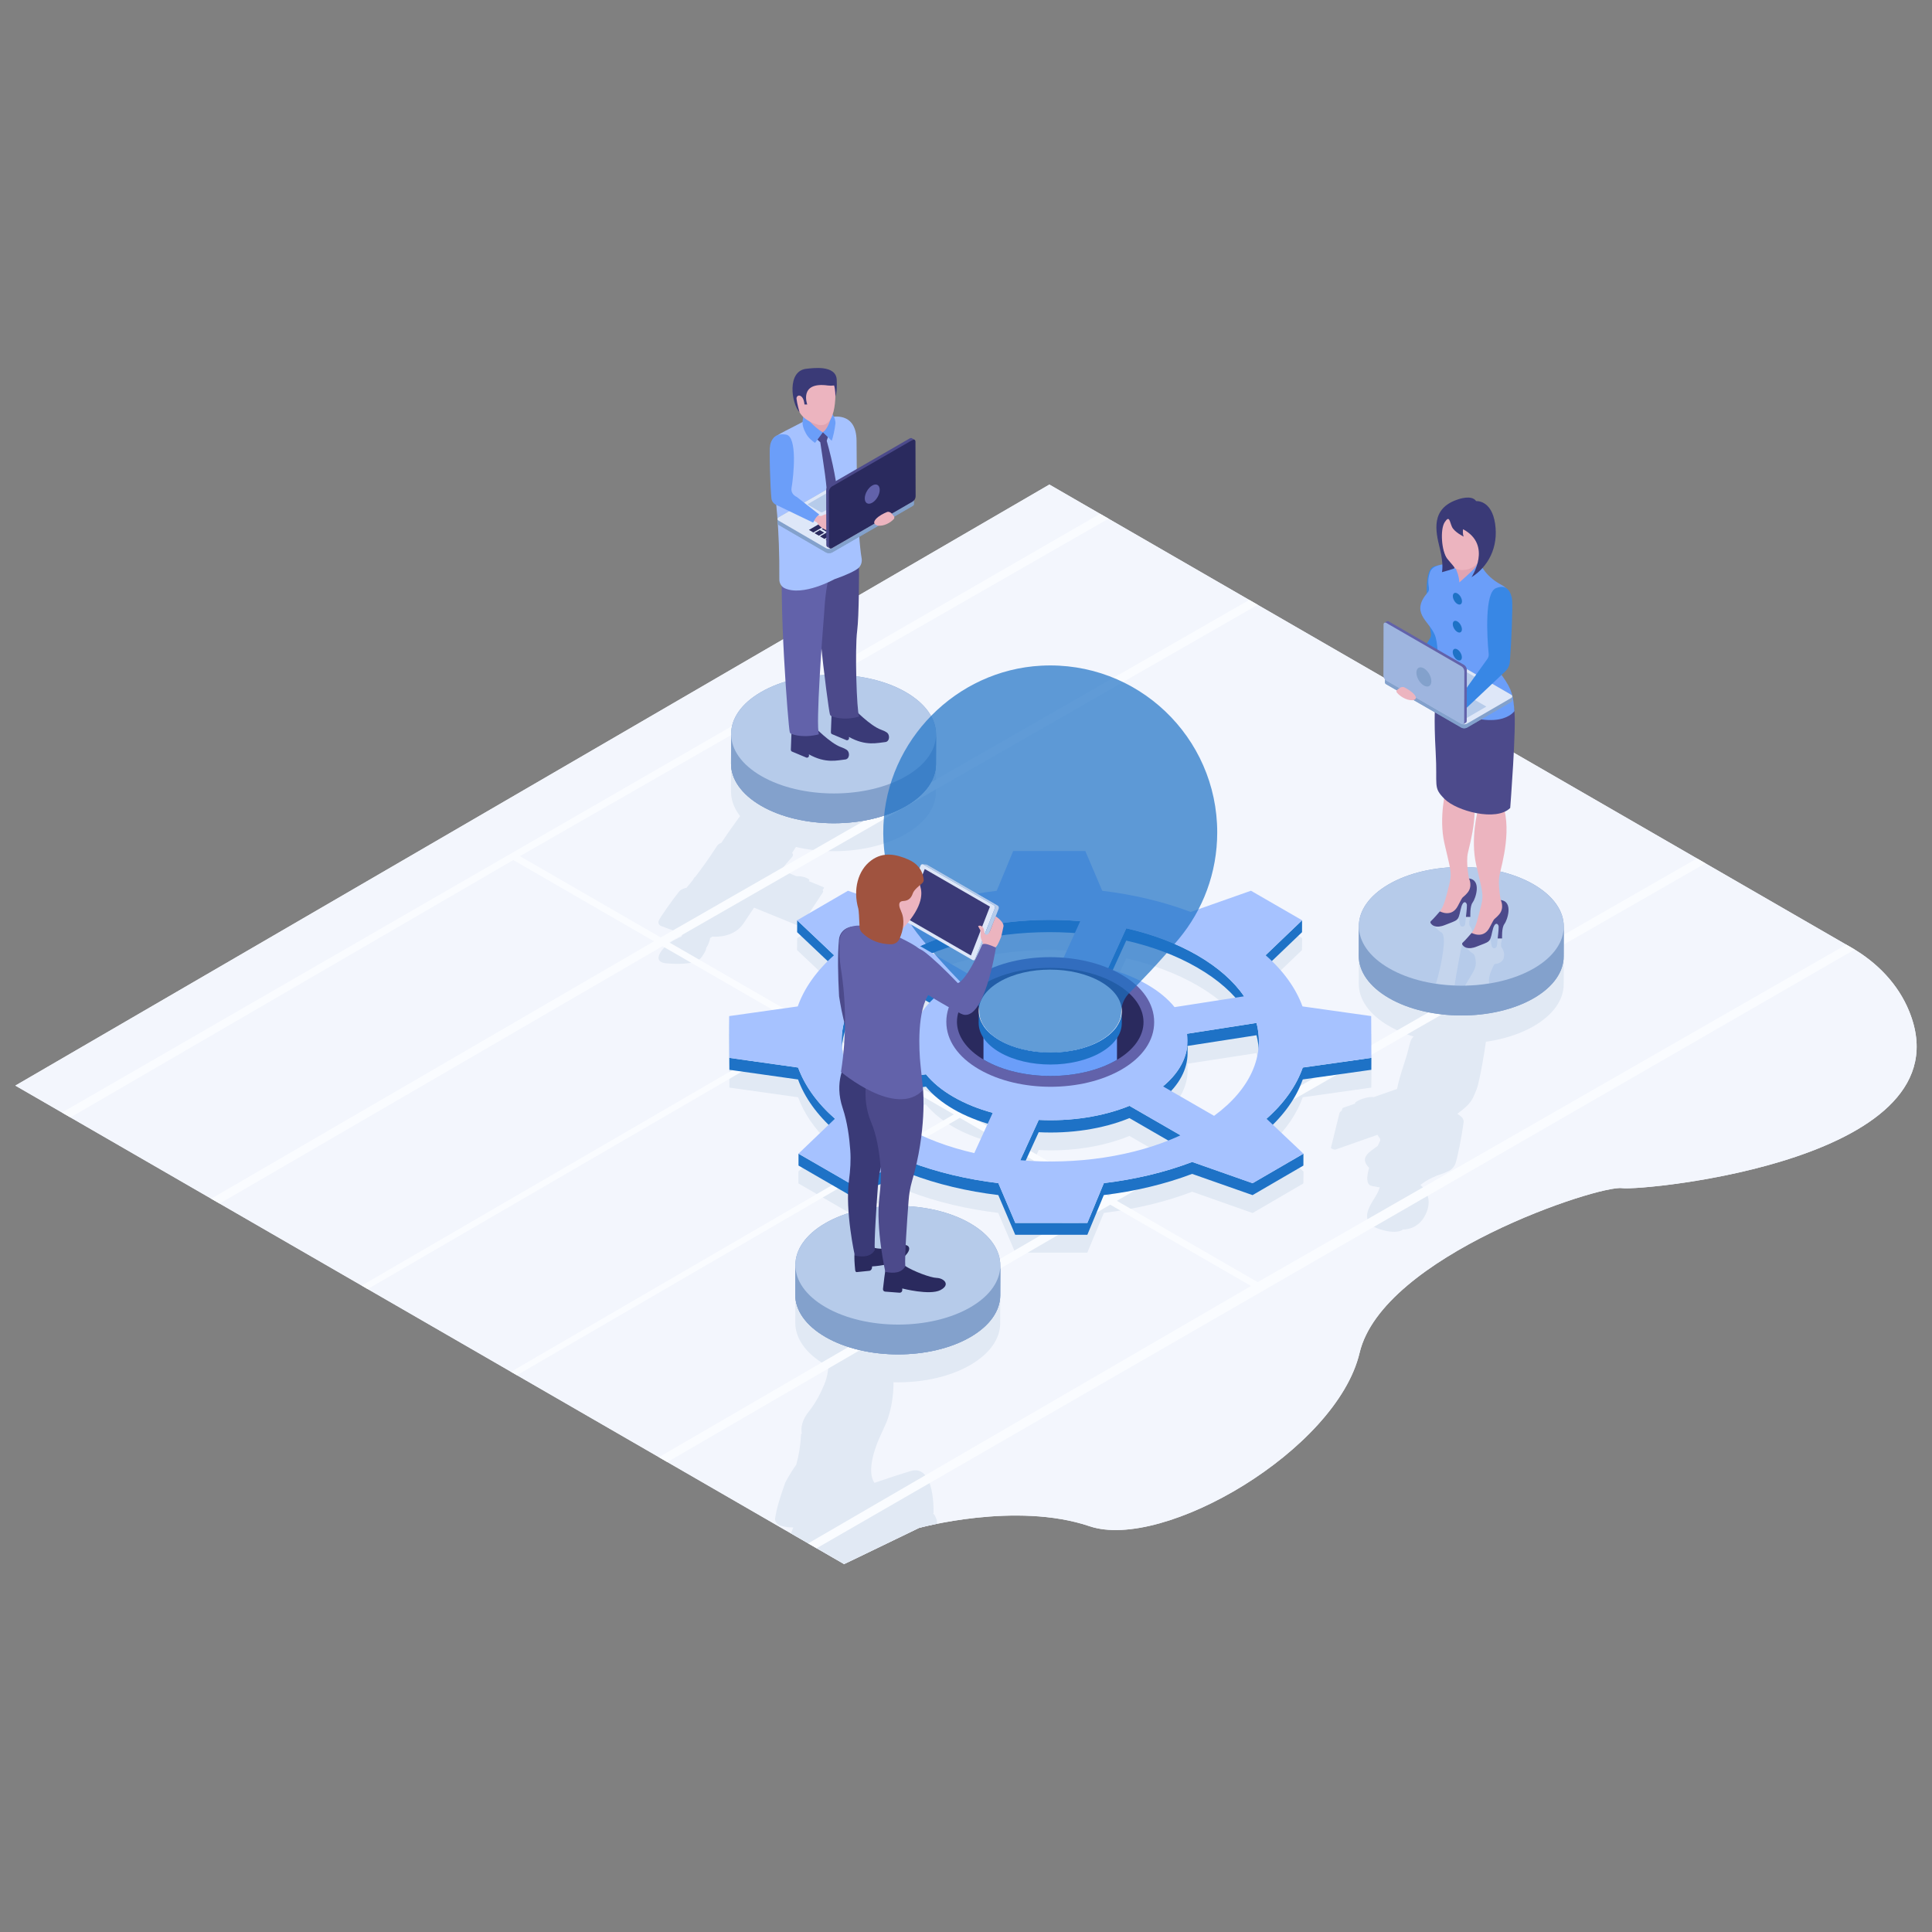 <?xml version="1.0" ?><!DOCTYPE svg  PUBLIC '-//W3C//DTD SVG 1.1//EN'  'http://www.w3.org/Graphics/SVG/1.1/DTD/svg11.dtd'><svg enable-background="new 0 0 126 126" id="Layer_1" version="1.1" viewBox="0 0 126 126" xml:space="preserve" xmlns="http://www.w3.org/2000/svg" xmlns:xlink="http://www.w3.org/1999/xlink"><rect x="0" y="0" width="126" height="126" fill="#808080" stroke="none"/><g><g><path d="M105.783,77.488c-1.488-0.217-15.617,4.412-17.114,10.742    c-1.498,6.338-12.8,12.935-17.613,11.306c-4.813-1.629-11.123,0.113-11.123,0.113l-3.975,1.921l-0.904,0.433    h-0.009L1,70.8l67.438-39.199l52.33,30.215c1.648,0.951,3.023,2.364,3.739,4.125    C128.482,75.661,107.149,77.677,105.783,77.488z" fill="#F3F6FD"/><path d="M105.783,77.488c-1.488-0.217-15.617,4.412-17.114,10.742    c-1.498,6.338-12.8,12.935-17.613,11.306c-4.813-1.629-11.123,0.113-11.123,0.113l-3.975,1.921l-0.904,0.433    h-0.009L1,70.8l67.438-39.199l52.33,30.215c1.648,0.951,3.023,2.364,3.739,4.125    C128.482,75.661,107.149,77.677,105.783,77.488z" fill="#F3F6FD"/><g><path d="M101.986,62.254l-0.006,1.944c-0.003,0.984-0.649,1.966-1.942,2.717     c-2.601,1.512-6.832,1.512-9.451,0c-1.317-0.761-1.975-1.759-1.972-2.755l0.006-1.944     c-0.003,0.997,0.655,1.995,1.972,2.755c2.618,1.512,6.849,1.512,9.451,0     C101.336,64.22,101.983,63.237,101.986,62.254z" fill="#E1E9F4"/></g><path d="M95.47,64.398c-0.538,0.905-0.529,1.863-0.504,2.242c-0.062,0.007-0.113,0.014-0.165,0.021    c0.146-0.778,0.017-1.497,0-1.75c-0.007-0.096,0.02-0.339,0.065-0.652    c-0.409-0.017-0.812-0.053-1.212-0.113c-0.14,0.451-0.303,0.873-0.491,1.191    c-0.421,0.719-0.513,1.484-0.521,1.949c-0.854,0.492-0.546,0.539-1.049,2.022    c-0.276,0.818-0.415,1.371-0.48,1.71l-1.524,0.532c-0.01,0-0.01,0-0.01,0c-0.048-0.007-0.078-0.007-0.078-0.007    c-0.418-0.006-0.878,0.193-1.049,0.313c-0.062,0.046-0.08,0.04-0.08,0.12l-0.745,0.259    c-0.055,0.02-0.082,0.046-0.088,0.073l-0.032,0.126c-0.082,0.047-0.14,0.12-0.153,0.173l-0.547,2.216    c-0.012,0.046,0.01,0.08,0.05,0.08c-0.011,0.006-0.01,0-0.02,0l0.153,0.067    c0.027,0.013,0.078,0.006,0.132-0.007l2.709-0.952l0.146,0.213c0.045,0.06,0.055,0.14,0.015,0.219    c-0.042,0.086-0.097,0.186-0.144,0.292c-0.565,0.419-1.211,0.758-0.56,1.431    c-0.167,0.585-0.191,1.078,0.145,1.17c0.085,0.02,0.17,0.04,0.248,0.047c0.093,0.027,0.2,0.04,0.297,0.053    c-0.042,0.167-0.14,0.399-0.336,0.698c-0.454,0.732-1.067,1.736,0.666,2.122c0,0,0.825,0.22,1.188-0.073    c0,0,0.985,0.06,1.476-0.978c0.376-0.778,0.195-1.451-0.336-1.923c0.073-0.053,0.147-0.106,0.197-0.146    c0.354-0.253,0.782-0.446,1.239-0.592c0.098-0.033,0.198-0.073,0.302-0.127c0.404-0.133,0.54-0.519,0.54-0.519    c0.124-0.293,0.432-1.877,0.538-2.694c0.018-0.153-0.053-0.306-0.196-0.413l-0.211-0.153    c0.01,0,0.012-0.007,0.012-0.007c0.886-0.658,0.968-0.905,1.212-1.517c0.013-0.014,0.017-0.027,0.02-0.04    c0,0,0,0,0.002-0.007c0.312-0.805,0.776-4.198,0.776-4.198c-0.083-0.066-0.19-0.119-0.322-0.153    c0.576-0.969,0.431-2.108,0.375-2.596c-0.516,0.084-1.041,0.138-1.574,0.147    C95.52,64.315,95.499,64.351,95.47,64.398z" fill="#E1E9F4"/><g><path d="M60.882,98.738c-0.01-0.01-0.02-0.02-0.03-0.03c0.01-0.01,0.02-0.01,0.03-0.01     c0,0,0.13-3.24-1.5-2.76c-0.66,0.2-1.51,0.48-2.35,0.77c-0.54-0.76,0.07-2.37,0.3-2.88     c0.27-0.59,0.48-1.07,0.48-1.07s0.73-1.68,0.35-3.8c-0.05-0.27-0.04-0.55,0.01-0.82     c0.13-0.79,0.39-2.3,0.55-2.71c0.65-0.24,1.79-0.49,2.19-0.5c0.46-0.01,1.02-0.28,0.39-0.51     c-0.64-0.23-2.51,0.07-2.51,0.07l0.02-0.08c0.02-0.06-0.05-0.1-0.14-0.1l-0.95,0.05     c-0.1,0-0.18,0.05-0.18,0.11c-0.03,0.18-0.06,0.55-0.06,0.73c-0.13,0.2-1.14,1.86-1.25,3.07     c-0.04,0.4-0.11,0.81-0.26,1.21c-0.03-0.21-0.02-0.44,0.02-0.66c0.13-0.8,1.21-5.95,1.37-6.32     c-0.18-0.27-1.02-0.08-1.62,0c0,0-1.6,5.2-1.7,6.49c-0.03,0.42-0.1,0.85-0.27,1.27     c-0.21,0.51-0.53,1.17-0.98,1.74c-0.52,0.63-0.57,1.15-0.5,1.5c-0.03,0.01-0.05,0.019-0.05,0.019v0.04     c-0.03,0.65-0.13,1.31-0.31,1.96c-0.44,0.62-0.7,1.15-0.71,1.15c-0.33,0.92-0.58,1.71-0.67,2.36     c-0.03,0.24,0.15,0.42,0.44,0.5c0.03,0,0.05,0,0.06,0.01c0.24,0.07,0.51,0.08,0.68,0.08     c-0.051,0.141-0.1,0.274-0.143,0.39l3.456,1.995h0.009l0.904-0.433l3.975-1.921c0,0,0.447-0.122,1.18-0.27     c-0.009-0.119-0.021-0.241-0.021-0.241C61.092,99.128,60.982,98.798,60.882,98.738z" fill="#E1E9F4"/></g><g><path d="M65.237,84.356l-0.006,1.944c-0.003,0.984-0.649,1.966-1.942,2.717     c-2.601,1.512-6.832,1.512-9.451,0c-1.317-0.761-1.975-1.759-1.972-2.755l0.006-1.944     c-0.003,0.997,0.655,1.995,1.972,2.755c2.618,1.512,6.849,1.512,9.451,0     C64.588,86.322,65.235,85.34,65.237,84.356z" fill="#E1E9F4"/></g><g><g><path d="M57.67,48.39c-0.11,0.03-0.25,0.06-0.43,0.09c-0.53,0.09-1.226-0.123-1.726,0.068      c-0.45,0.49-2.227,4.177-2.467,4.766c-0.2,0.47-1.09,1.87-1.39,2.31c0.1,0.09,0.07,0.21-0.05,0.33      c-0.19,0.2-0.41,0.47-0.66,0.78l0.99,0.41c0.41-0.02,0.73,0.12,0.82,0.21c0.03,0.04,0.05,0.03-0.01,0.11      l0.95,0.39c0.04,0.02,0.05,0.04,0.04,0.06l-0.09,0.14c0.04,0.04,0.05,0.09,0.02,0.14l-1.31,1.99      c-0.03,0.05-0.1,0.08-0.16,0.08l-0.16,0.05c-0.04,0.01-0.09,0.01-0.14-0.01l-2.72-1.11      c-0.27,0.4-0.5,0.75-0.68,1.02c-0.58,0.87-1.64,0.9-2.05,0.87c-0.03,0.03-0.05,0.04-0.08,0.06l-0.06,0.03      c-0.01,0.2-0.12,0.44-0.25,0.65v0.01c0,0.16-0.21,0.46-0.25,0.51c0,0.01,0,0.01,0,0.01l-0.04,0.05      c-0.39,0.6-1.97,0.44-2.2,0.43c-1.31-0.05-0.24-1.23,0.48-1.56c0.01-0.01,0.03-0.02,0.05-0.02      c0.1-0.06,0.21-0.12,0.35-0.17c0.03-0.06,0.04-0.12,0.08-0.18c-0.39-0.15-0.98-0.34-1.29-0.47      c-0.01,0-0.03-0.01-0.03-0.01c-0.36-0.09-0.25-0.37-0.25-0.37c0.07-0.2,1-1.51,1.35-1.93      c0.08-0.1,0.26-0.18,0.47-0.23c0.13-0.15,0.26-0.32,0.41-0.5v-0.01l0.01-0.01l0.09-0.15      c0.01-0.01,0.02-0.02,0.05-0.03c0.43-0.56,0.91-1.22,1.41-2c0.05-0.09,0.16-0.18,0.3-0.23      c1.37-2.09,3.81-5.13,4.01-5.31c0.03-0.03,0.08-0.05,0.14-0.06l0.34-0.58c0.02-0.03,0.06-0.05,0.11-0.07      l1.05-0.21c0.11-0.03,0.21,0.01,0.17,0.07l-0.04,0.04c1.33-0.35,2.02-0.21,2.49-0.19c0.28,0.02,0.16,0.27-0.14,0.36      c-0.11,0.03-0.25,0.06-0.42,0.09c-0.54,0.09-1.37,0.4-1.87,0.6c-0.39,0.47-1.22,1.98-1.74,2.97      c1.03-1.22,2.407-4.047,2.537-4.157c0.03-0.03,0.08-0.05,0.14-0.06l0.34-0.59c0.02-0.02,0.06-0.05,0.11-0.06      l1.05-0.22c0.11-0.03,0.21,0.01,0.17,0.07l-0.04,0.04c1.33-0.34,1.886,0.312,2.356,0.343      C58.09,48.05,57.97,48.3,57.67,48.39z" fill="#E1E9F4"/></g></g><g><path d="M61.047,49.717l-0.006,1.944c-0.003,0.984-0.649,1.966-1.942,2.717     c-2.601,1.512-6.832,1.512-9.451,0c-1.317-0.761-1.975-1.759-1.972-2.755l0.006-1.944     c-0.003,0.997,0.655,1.995,1.972,2.755c2.618,1.512,6.849,1.512,9.451,0     C60.397,51.683,61.044,50.701,61.047,49.717z" fill="#E1E9F4"/></g><path d="M89.432,70.931l0.01-0.78l-0.02-2.72l-4.48-0.63c-0.37-1.03-1.05-2.02-2-2.95l1.97-1.89    l0.01-0.78l-3.34-1.93l-3.93,1.39c-1.78-0.68-3.75-1.14-5.77-1.38l-1.1-2.59h-4.71l-1.07,2.59    c-2.02,0.24-3.98,0.7-5.76,1.38l-3.94-1.39l-3.31,1.93l-0.01,0.78l2.01,1.9    c-0.94,0.92-1.6,1.91-1.97,2.94l-4.47,0.63v0.78l0.02,2.72l4.48,0.63c0.37,1.03,1.05,2.02,2,2.95l-1.98,1.89    v0.78l3.34,1.93l3.92-1.39c1.79,0.68,3.75,1.14,5.77,1.38l1.11,2.59h4.7l1.08-2.59    c2.02-0.24,3.97-0.7,5.76-1.38l3.94,1.39l3.31-1.93l0.01-0.78h-0.01l-2-1.9c0.93-0.92,1.6-1.92,1.96-2.94    L89.432,70.931z M55.052,70.191c-0.07-0.25-0.11-0.5-0.13-0.75c0.13-1.61,1.08-3.19,2.89-4.5l2.81,1.62    c-0.85,0.9-1.2,1.92-1.04,2.93L55.052,70.191z M63.542,76.361c-1.69-0.38-3.27-0.97-4.63-1.75    c-1.03-0.6-1.86-1.26-2.49-1.97l3.96-0.61c0.44,0.53,1.04,1.03,1.8,1.47c0.68,0.39,1.44,0.69,2.24,0.93    L63.542,76.361z M63.332,64.791l-2.52-1.46c2.77-1.1,6.08-1.54,9.28-1.31l-0.84,1.85    C67.192,63.761,65.092,64.071,63.332,64.791z M66.892,76.852l0.85-1.85c2.06,0.11,4.16-0.2,5.92-0.92l2.52,1.46    C73.412,76.642,70.102,77.071,66.892,76.852z M74.802,65.372c-0.67-0.39-1.43-0.69-2.24-0.93l0.89-1.94    c1.68,0.39,3.26,0.97,4.63,1.76c1.03,0.6,1.86,1.26,2.49,1.97l-3.97,0.61    C76.172,66.312,75.572,65.812,74.802,65.372z M79.182,73.931l-2.82-1.62c0.71-0.77,1.08-1.61,1.09-2.45v-0.49    l4.49-0.69c0.07,0.271,0.11,0.55,0.13,0.83C81.922,71.082,80.962,72.631,79.182,73.931z" fill="#E1E9F4"/><polygon fill="#FAFCFF" points="120.406,61.607 82.023,83.617 72.838,78.314 111.221,56.304 110.67,55.985     72.287,77.996 43.639,61.456 82.023,39.445 81.472,39.127 43.088,61.138 33.908,55.837 72.293,33.826     71.741,33.508 4.042,72.556 4.594,72.875 33.474,56.09 42.653,61.39 13.773,78.175 14.325,78.493 43.205,61.708     52.469,67.057 23.589,83.842 23.981,84.069 52.862,67.284 62.206,72.678 33.325,89.464 33.712,89.687     62.593,72.902 71.852,78.248 42.972,95.033 43.523,95.352 72.404,78.566 81.589,83.869 52.708,100.655     53.259,100.973 120.957,61.925   "/></g><g><g><g><g><g><g><path d="M61.046,47.897l-0.005,1.944c-0.003,0.982-0.649,1.966-1.942,2.717         c-2.602,1.51-6.832,1.51-9.45,0c-1.317-0.762-1.975-1.76-1.972-2.756l0.005-1.939         c0-0.987,0.646-1.972,1.942-2.725c2.602-1.51,6.832-1.51,9.45,0C60.392,45.9,61.052,46.898,61.046,47.897z" fill="#83A1CC"/></g></g></g><g><path d="M61.047,47.895l-0.006,1.944c-0.003,0.984-0.649,1.966-1.942,2.717       c-2.601,1.512-6.832,1.512-9.451,0c-1.317-0.761-1.975-1.759-1.972-2.755l0.006-1.944       c-0.003,0.997,0.655,1.995,1.972,2.755c2.618,1.512,6.849,1.512,9.451,0       C60.397,49.862,61.044,48.879,61.047,47.895z" fill="#83A1CC"/></g><g><path d="M61.047,47.895l-0.006,1.944c-0.003,0.984-0.649,1.966-1.942,2.717       c-2.601,1.512-6.832,1.512-9.451,0c-1.317-0.761-1.975-1.759-1.972-2.755l0.006-1.944       c-0.003,0.997,0.655,1.995,1.972,2.755c2.618,1.512,6.849,1.512,9.451,0       C60.397,49.862,61.044,48.879,61.047,47.895z" fill="#83A1CC"/></g><g><path d="M59.073,45.139c2.618,1.512,2.633,3.962,0.032,5.474c-2.601,1.512-6.832,1.512-9.451,0       c-2.618-1.512-2.631-3.962-0.03-5.474C52.226,43.627,56.455,43.627,59.073,45.139z" fill="#B6CBEA"/></g></g></g><g><g><g><g><g><path d="M65.237,82.535L65.232,84.48c-0.003,0.982-0.649,1.966-1.942,2.717         c-2.602,1.51-6.832,1.51-9.45,0c-1.317-0.762-1.975-1.76-1.972-2.756l0.005-1.939         c0-0.987,0.646-1.972,1.942-2.725c2.602-1.51,6.832-1.51,9.45,0C64.583,80.539,65.243,81.537,65.237,82.535         z" fill="#83A1CC"/></g></g></g><g><path d="M65.237,82.534l-0.006,1.944c-0.003,0.984-0.649,1.966-1.942,2.717       c-2.601,1.512-6.832,1.512-9.451,0c-1.317-0.761-1.975-1.759-1.972-2.755l0.006-1.944       c-0.003,0.997,0.655,1.995,1.972,2.755c2.618,1.512,6.849,1.512,9.451,0       C64.588,84.501,65.235,83.518,65.237,82.534z" fill="#83A1CC"/></g><g><path d="M65.237,82.534l-0.006,1.944c-0.003,0.984-0.649,1.966-1.942,2.717       c-2.601,1.512-6.832,1.512-9.451,0c-1.317-0.761-1.975-1.759-1.972-2.755l0.006-1.944       c-0.003,0.997,0.655,1.995,1.972,2.755c2.618,1.512,6.849,1.512,9.451,0       C64.588,84.501,65.235,83.518,65.237,82.534z" fill="#83A1CC"/></g><g><path d="M63.264,79.778c2.618,1.512,2.633,3.962,0.032,5.474c-2.601,1.512-6.832,1.512-9.451,0       c-2.618-1.512-2.631-3.962-0.03-5.474C56.417,78.266,60.646,78.266,63.264,79.778z" fill="#B6CBEA"/></g></g></g><g><g><g><g><g><path d="M101.985,60.434l-0.005,1.944c-0.003,0.982-0.649,1.966-1.942,2.717         c-2.602,1.51-6.832,1.51-9.45,0c-1.317-0.762-1.975-1.76-1.972-2.756l0.005-1.939         c0-0.987,0.646-1.972,1.942-2.725c2.602-1.51,6.832-1.51,9.45,0         C101.331,58.437,101.991,59.435,101.985,60.434z" fill="#83A1CC"/></g></g></g><g><path d="M101.986,60.432l-0.006,1.944c-0.003,0.984-0.649,1.966-1.942,2.717       c-2.601,1.512-6.832,1.512-9.451,0c-1.317-0.761-1.975-1.759-1.972-2.755l0.006-1.944       c-0.003,0.997,0.655,1.995,1.972,2.755c2.618,1.512,6.849,1.512,9.451,0       C101.336,62.399,101.983,61.416,101.986,60.432z" fill="#83A1CC"/></g><g><path d="M100.012,57.676c2.618,1.512,2.633,3.962,0.032,5.474c-2.601,1.512-6.832,1.512-9.451,0       c-2.618-1.512-2.631-3.962-0.03-5.474C93.165,56.164,97.394,56.164,100.012,57.676z" fill="#B6CBEA"/></g><g opacity="0.35"><path d="M95.356,61.566c-0-0.001,0-0.001,0-0.002       c0.012-0.051,0.022-0.089,0.027-0.097c0.048-0.003,0.08-0.017,0.121-0.025c0.053-0.025,0.121-0.047,0.204-0.061       c0.468-0.226,0.304-0.824,0.177-0.959c-0.15-0.159,0.007-0.625,0.007-0.625h-0.29c0,0-0.022,0.406-0.061,0.519       c-0.038,0.113-0.329,0.273-0.365-0.22c-0.034-0.499-0.121,0.183-0.896-0.036       c-0.578-0.167-0.867-0.014-0.97,0.08c-0.037,0.027-0.035,0.06-0,0.08       c0.143,0.106,0.473,0.426,0.473,0.426c0.233,0.227,0.316,0.077,0.38,0.576c0.048,0.356-0.144,1.745-0.51,2.922       c0.4,0.06,0.803,0.097,1.212,0.113C94.993,63.38,95.265,61.945,95.356,61.566z" fill="#E1E9F4"/><path d="M97.464,62.875c0.857-0.067,0.643-0.885,0.493-1.044c-0.15-0.16,0.007-0.626,0.007-0.626       h-0.29c0,0-0.024,0.413-0.061,0.519c-0.038,0.113-0.33,0.279-0.365-0.22       c-0.036-0.493-0.121,0.16-0.894-0.066c-0.28-0.081-0.489-0.083-0.645-0.056       c-0.057,0.027-0.127,0.046-0.204,0.061c-0.053,0.025-0.094,0.052-0.12,0.075       c-0.019,0.016-0.027,0.032-0.028,0.047c-0,0.001-0,0.001-0,0.002       c0,0.015,0.009,0.028,0.026,0.038c0.145,0.1,0.473,0.426,0.473,0.426       c0.233,0.226,0.316,0.099,0.38,0.598c0.062,0.478-0.07,0.618-0.689,1.643c0.533-0.01,1.058-0.064,1.574-0.147       c-0.006-0.055-0.013-0.107-0.015-0.144C97.073,63.553,97.464,62.875,97.464,62.875z" fill="#E1E9F4"/></g></g></g><g><g><g><path d="M54.89,68.634l0.003-0.803c0.007-1.72,0.976-3.439,2.922-4.861l3.331,1.923v0.803       l-3.331-1.923C55.87,65.192,54.897,66.911,54.89,68.634z" fill="#1E72C6"/><path d="M52.047,70.401l-4.478-0.632l-0.019-2.725l0.003-0.778l0.016,2.725l4.481,0.632       c0.429,1.169,1.229,2.306,2.404,3.338l-0.003,0.778C53.276,72.704,52.476,71.57,52.047,70.401z" fill="#1E72C6"/><path d="M55.856,70.767l4.534-0.704c0.432,0.534,1.032,1.035,1.795,1.474       c0.766,0.442,1.631,0.789,2.555,1.038v0.803c-0.927-0.252-1.792-0.596-2.555-1.038       c-0.763-0.442-1.366-0.94-1.798-1.474l-4.53,0.701V70.767z" fill="#1E72C6"/><path d="M77.413,67.419l4.534-0.707c0.102,0.4,0.154,0.799,0.154,1.199l-0.003,0.803       c0-0.4-0.049-0.803-0.154-1.199l-4.494,0.698v0.485c-0.003,1.035-0.54,2.07-1.605,2.955l0.003-0.803       c0.957-0.793,1.484-1.707,1.582-2.634l-0.02,0.003L77.413,67.419z" fill="#1E72C6"/><path d="M81.692,77.165l3.315-1.925l-0.003,0.775l-3.315,1.928l-3.941-1.385       c-1.782,0.676-3.738,1.137-5.761,1.381l-1.073,2.591h-4.703l-1.105-2.591       c-2.02-0.244-3.982-0.705-5.77-1.385l-3.925,1.388l-3.334-1.928v-0.775l3.338,1.925l3.922-1.385       c1.791,0.676,3.754,1.137,5.773,1.381l1.105,2.595h4.7l1.077-2.595c2.02-0.241,3.979-0.705,5.761-1.381       L81.692,77.165z" fill="#1E72C6"/><path d="M89.437,68.991l-0.003,0.778l-4.471,0.629c-0.413,1.172-1.2,2.306-2.366,3.341V72.964       c1.169-1.035,1.956-2.169,2.366-3.341L89.437,68.991z" fill="#1E72C6"/><path d="M60,62.502l0.003-0.803c3.01-1.392,6.817-1.933,10.449-1.621l-0.003,0.799       C66.82,60.566,63.014,61.107,60,62.502z" fill="#1E72C6"/><path d="M73.659,72.12l3.335,1.923l-0.003,0.803l-3.331-1.926       c-1.759,0.718-3.862,1.025-5.919,0.92l-1.202,2.627l0.003-0.802l1.202-2.627       C69.801,73.142,71.904,72.834,73.659,72.12z" fill="#1E72C6"/><path d="M73.45,61.343l-1.202,2.627l0.003-0.799l1.202-2.63       c1.684,0.383,3.266,0.97,4.632,1.759c1.363,0.789,2.381,1.703,3.05,2.676v0.803       c-0.668-0.976-1.687-1.89-3.053-2.676C76.716,62.312,75.137,61.726,73.45,61.343z" fill="#1E72C6"/><polygon fill="#1E72C6" points="54.391,63.072 51.987,60.795 51.99,60.02 54.394,62.297      "/><path d="M60.372,67.581l-0.003,0.728c-0.021-0.146-0.033-0.29-0.033-0.436l0.003-0.731       C60.34,67.289,60.349,67.435,60.372,67.581z" fill="#1E72C6"/><polygon fill="#1E72C6" points="84.915,60.795 82.537,63.072 82.54,62.297 84.918,60.02      "/></g><g><g enable-background="new    "><g><path d="M81.691,77.167l-3.941-1.386c-1.781,0.678-3.738,1.139-5.76,1.381l-1.075,2.593         l-4.701,0l-1.106-2.592c-2.02-0.245-3.983-0.706-5.772-1.384l-3.925,1.386l-3.335-1.926l2.378-2.279         c-1.176-1.034-1.977-2.168-2.405-3.337l-4.478-0.632l-0.017-2.724l4.473-0.631         c0.414-1.171,1.204-2.306,2.368-3.34l-2.406-2.278l3.314-1.926l3.941,1.386         c1.783-0.679,3.738-1.139,5.758-1.383l1.075-2.593l4.705,0l1.104,2.593c2.022,0.243,3.983,0.704,5.771,1.381         l3.927-1.385l3.335,1.926l-2.38,2.278c1.176,1.034,1.979,2.169,2.406,3.34l4.48,0.631l0.013,2.724l-4.473,0.631         c-0.412,1.172-1.2,2.306-2.366,3.341l2.408,2.277L81.691,77.167z M63.334,63.624         c1.755-0.717,3.861-1.023,5.917-0.919l1.201-2.629c-3.631-0.31-7.436,0.23-10.449,1.624L63.334,63.624          M75.847,70.849l3.332,1.923c2.396-1.751,3.317-3.956,2.768-6.059l-4.532,0.705         C77.6,68.609,77.077,69.828,75.847,70.849 M66.541,75.665c3.633,0.311,7.436-0.229,10.451-1.623         l-3.332-1.923c-1.758,0.716-3.861,1.023-5.917,0.919L66.541,75.665 M55.047,69.029l4.534-0.704         c-0.186-1.19,0.335-2.411,1.567-3.43l-3.332-1.923C55.419,64.721,54.499,66.927,55.047,69.029 M58.907,73.444         c1.366,0.788,2.947,1.374,4.633,1.758l1.201-2.626c-0.925-0.25-1.79-0.595-2.555-1.037         c-0.763-0.441-1.364-0.942-1.797-1.476l-4.532,0.703C56.526,71.741,57.542,72.655,58.907,73.444          M76.603,65.682l4.532-0.705c-0.668-0.976-1.687-1.889-3.052-2.677s-2.945-1.375-4.631-1.759l-1.2,2.629         c0.923,0.249,1.792,0.594,2.555,1.035C75.572,64.646,76.169,65.147,76.603,65.682" fill="#A6C2FF"/></g></g></g></g><g><g><g><g><path d="M75.272,66.657c0.004,1.197-0.748,2.292-2.111,3.086         c-1.301,0.755-2.974,1.134-4.647,1.134s-3.346-0.379-4.654-1.134c-1.381-0.797-2.143-1.899-2.143-3.099         c-0.004-1.196,0.748-2.296,2.115-3.089c2.599-1.51,6.682-1.51,9.298,0c0.692,0.397,1.228,0.873,1.59,1.398         C75.081,65.478,75.272,66.056,75.272,66.657z" fill="#6262AA"/></g></g><g><path d="M72.781,64.157c2.384,1.376,2.397,3.607,0.029,4.983c-2.368,1.376-6.22,1.376-8.604,0        c-2.384-1.376-2.395-3.607-0.027-4.983C66.547,62.781,70.397,62.781,72.781,64.157z" fill="#2A2A5E"/></g></g><g><g><g><path d="M71.585,67.721c-1.695,0.985-4.452,0.985-6.158,0c-0.858-0.495-1.287-1.146-1.285-1.795         l-0.002,3.174c0.023,0.014,0.043,0.028,0.066,0.041c2.384,1.376,6.236,1.376,8.604-0         c0.013-0.008,0.025-0.016,0.037-0.024l0.002-3.167C72.848,66.591,72.427,67.231,71.585,67.721z" fill="#6B9EF9"/></g><g><g><path d="M73.163,65.952l-0.004,0.783c-0.002,0.687-0.454,1.373-1.356,1.898          c-1.817,1.056-4.772,1.056-6.6,0c-0.92-0.531-1.379-1.228-1.377-1.924l0.004-0.783          c-0.002,0.696,0.457,1.393,1.377,1.924c1.829,1.056,4.784,1.056,6.6,0          C72.709,67.325,73.161,66.639,73.163,65.952z" fill="#1E72C6"/></g><g><path d="M71.785,64.027c1.829,1.056,1.839,2.767,0.022,3.823c-1.817,1.056-4.772,1.056-6.6,0          c-1.829-1.056-1.838-2.767-0.021-3.823C67.002,62.971,69.956,62.971,71.785,64.027z" fill="#FFFFFF"/></g><path d="M67.899,43.414c-5.55,0.296-10.06,4.867-10.286,10.42         c-0.114,2.811,0.842,5.402,2.493,7.393c1.281,1.547,2.569,2.87,3.22,3.517         c0.323,0.322,0.534,0.752,0.537,1.209c0,0.003,0,0.005,0,0.008c0,0.346,0.113,0.689,0.343,1.014         c0.226,0.325,0.569,0.632,1.025,0.894c0.905,0.523,2.085,0.785,3.265,0.788         c1.18-0.004,2.361-0.265,3.262-0.788c0.915-0.526,1.371-1.219,1.368-1.908h0.004c0-0.002,0-0.004,0-0.005         c0.002-0.459,0.212-0.892,0.537-1.216c0.652-0.649,1.938-1.969,3.219-3.513         c1.562-1.884,2.498-4.304,2.498-6.941C79.384,48.07,74.181,43.079,67.899,43.414z" fill="#1E72C6" opacity="0.7"/></g></g></g></g></g><g><g><g><g><g><g><g><g><path d="M95.391,61.48c0.173-0.152,0.584-0.637,0.584-0.637            c0.715-0.009,1.057-2.244,1.901-2.144c0.845,0.1,0.421,1.329,0.234,1.569            c-0.187,0.24-0.147,0.936-0.147,0.936h-0.288c0,0,0.073-0.612,0.063-0.78            c-0.011-0.168-0.258-0.414-0.417,0.332c-0.159,0.746-0.171,0.636-1.003,0.973            c-0.62,0.251-0.865,0.013-0.949-0.124C95.344,61.563,95.355,61.512,95.391,61.48z" fill="#4C4A8B"/><path d="M97.877,58.699c0,0-0.213-1.018-0.076-1.658c0.137-0.64,0.889-3.152,0.087-4.86            l-1.496,0.617c0,0-0.514,1.878-0.119,3.607c0.395,1.729,0.508,1.917,0.32,2.663s-0.333,1.432-0.617,1.774            c0,0,0.768,0.436,1.173-0.354c0.405-0.79,0.238-0.417,0.614-0.844            C98.138,59.219,97.877,58.699,97.877,58.699z" fill="#ECB4BF"/></g><g><path d="M93.321,60.074c0.173-0.152,0.584-0.637,0.584-0.637            c0.715-0.009,1.057-2.244,1.901-2.144s0.421,1.329,0.234,1.569c-0.187,0.24-0.147,0.936-0.147,0.936            h-0.288c0,0,0.073-0.612,0.063-0.78c-0.011-0.168-0.258-0.414-0.417,0.332            c-0.159,0.746-0.171,0.636-1.003,0.973c-0.62,0.251-0.865,0.013-0.949-0.124            C93.274,60.157,93.284,60.106,93.321,60.074z" fill="#4C4A8B"/><path d="M95.806,57.293c0,0-0.213-1.018-0.076-1.658s0.889-3.152,0.087-4.86l-1.496,0.617            c0,0-0.514,1.878-0.119,3.607c0.395,1.729,0.508,1.917,0.32,2.663c-0.188,0.747-0.333,1.432-0.617,1.774            c0,0,0.768,0.436,1.173-0.354c0.405-0.79,0.238-0.417,0.614-0.844S95.806,57.293,95.806,57.293z" fill="#ECB4BF"/></g><g><path d="M93.607,45.832c0,0-0.107,0.931,0.023,3.2s-0.195,2.3,0.583,3.078            c0.778,0.778,3.371,1.491,4.279,0.583c0,0,0.414-5.32,0.266-6.39c-0.149-1.07-0.297-0.981-0.297-0.981            L93.607,45.832z" fill="#4C4A8B"/></g></g><g><g><g><g><g><g><g><g><g><g><g><g><g><g><g><g><path d="M93.255,41.642c0.061-0.098,0.085-0.214,0.065-0.331                          c-0.217-1.268-0.564-4.071,0.168-4.353c0.964-0.371,1.081,0.708,1.081,0.708                          c0.085,0.447,0.174,2.898,0.172,4.166c-0.001,0.244-0.092,0.474-0.251,0.642l-2.531,2.657                          c-0.248-0.502-0.545-0.513-0.545-0.513L93.255,41.642z" fill="#3887E5"/></g></g></g></g></g></g></g></g></g></g></g></g></g><g><g><path d="M97.936,44.027c-1.229-1.698-0.067-3.428-0.067-3.428               c1.101-1.539,0.55-2.188,0.061-2.45c-0.418-0.224-0.8-0.512-1.088-0.889               c-0.153-0.2-0.466-0.657-0.466-0.657s-0.961,0.031-1.897,0.153c-0.387,0.051-1.054,0.075-1.224,0.577               c-0.262,0.778,0.081,1.041-0.14,1.298c-1.151,1.336,0.045,1.822,0.452,2.756               c0.442,1.016,0.041,4.445,0.041,4.445c4.135,2.175,5.161,0.538,5.161,0.538               C98.672,45.409,98.673,45.043,97.936,44.027z" fill="#6B9EF9"/></g></g><path d="M95.177,37.983c0,0,0.808-0.709,0.999-0.936c0.397-0.471,0.313-1.264,0.313-1.264             s-1.472-0.11-1.329,0.527c0.018,0.078-0.122,0.206-0.209,0.206             C94.748,37.098,95.112,37.101,95.177,37.983z" fill="#E0A4B2"/></g></g></g><g><path d="M94.356,33.736c0.849-0.529,2.714,1.861,2.714,1.861l-0.211,0.538l-0.482,0.573           c-0.374,0.445-1.014,0.611-1.526,0.338c-0.192-0.102-0.363-0.262-0.472-0.511           C93.986,35.64,93.507,34.266,94.356,33.736z" fill="#ECB4BF"/><path d="M94.867,37.047c0.009,0.042-0.827,0.269-0.827,0.269s0.131-0.473-0.141-1.562           c-0.27-1.093-0.627-2.602,1.2-3.189c0,0,0.883-0.324,1.171,0.116c0,0,1.003-0.096,1.236,1.467           c0.232,1.559-0.46,2.818-1.539,3.498c0,0,1.385-2.093-0.549-3.131c0,0-0.048,0.285,0.041,0.481           c0,0-0.611-0.293-0.768-0.642c-0.157-0.349-0.159-0.774-0.472-0.295c-0.313,0.48-0.198,1.916,0.16,2.37           C94.627,36.739,94.847,36.955,94.867,37.047z" fill="#3A3A77"/></g></g><g><g><path d="M95.049,38.703c-0.165-0.095-0.297-0.018-0.298,0.172           c-0.001,0.189,0.131,0.417,0.296,0.512c0.165,0.095,0.299,0.02,0.299-0.169           C95.347,39.029,95.213,38.798,95.049,38.703z" fill="#1E72C6"/><path d="M95.045,40.528c-0.165-0.095-0.297-0.018-0.298,0.172           c-0.001,0.189,0.131,0.417,0.296,0.512s0.299,0.02,0.299-0.169C95.343,40.854,95.21,40.623,95.045,40.528           z" fill="#1E72C6"/><path d="M95.042,42.352c-0.165-0.095-0.297-0.018-0.298,0.172           c-0.001,0.189,0.131,0.417,0.296,0.512s0.299,0.02,0.299-0.169C95.34,42.678,95.206,42.447,95.042,42.352           z" fill="#1E72C6"/><path d="M95.038,44.177c-0.165-0.095-0.297-0.018-0.298,0.172           c-0.001,0.189,0.131,0.417,0.296,0.512c0.165,0.095,0.299,0.02,0.299-0.169           C95.336,44.503,95.203,44.272,95.038,44.177z" fill="#1E72C6"/></g></g></g></g></g></g><g><g><g><g><g><g><g enable-background="new    "><g><path d="M98.629,45.415l-0.001,0.258c0,0.038-0.025,0.076-0.076,0.106l-2.879,1.673             c-0.102,0.059-0.267,0.059-0.369,0l-4.899-2.828c-0.052-0.03-0.077-0.069-0.077-0.108l0.001-0.257             c0-0.038,0.026-0.078,0.076-0.107l2.879-1.673c0.101-0.059,0.266-0.059,0.368,0l4.899,2.829             C98.603,45.337,98.629,45.376,98.629,45.415z" fill="#83A1CC"/></g></g></g><g><g><g enable-background="new    "><g><path d="M98.629,45.415l-0.001,0.258c0,0.038-0.025,0.076-0.076,0.106l-2.879,1.673              c-0.102,0.059-0.267,0.059-0.369,0l-4.899-2.828c-0.052-0.03-0.077-0.069-0.077-0.108l0.001-0.257              c0,0.038,0.026,0.077,0.078,0.107l4.898,2.828c0.103,0.059,0.268,0.059,0.369,0l2.879-1.673              C98.604,45.492,98.629,45.453,98.629,45.415z" fill="#83A1CC"/></g><g><path d="M98.552,45.307c0.102,0.059,0.103,0.154,0.002,0.213l-2.879,1.673              c-0.101,0.059-0.267,0.059-0.369,0l-4.898-2.828c-0.102-0.059-0.103-0.155-0.001-0.214l2.879-1.673              c0.101-0.059,0.266-0.059,0.368,0L98.552,45.307z" fill="#DEE7F8"/></g></g></g><path d="M96.987,44.608l-1.556-0.899c-0.033-0.019-0.085-0.019-0.117-0l-0.758,0.441           c-0.032,0.019-0.032,0.049,0.001,0.068l1.556,0.899c0.033,0.019,0.085,0.019,0.117,0l0.758-0.441           C97.02,44.657,97.02,44.626,96.987,44.608z" fill="#B6CBEA"/></g></g></g><g><g enable-background="new    "><g><polygon fill="#B6CBEA" points="94.883,44.896 94.883,46.881 95.223,47.078 96.936,46.082          "/></g></g></g></g><path d="M96.999,42.98c0.069-0.095,0.101-0.208,0.09-0.321       c-0.121-1.231-0.258-3.994,0.464-4.298c0.975-0.409,1.062,0.759,1.062,0.759       c0.051,0.434-0.046,2.813-0.146,4.044c-0.019,0.237-0.128,0.461-0.3,0.623l-2.733,2.579       c-0.21-0.487-0.506-0.498-0.506-0.498L96.999,42.98z" fill="#3887E5"/><g><path d="M90.417,40.63l0.096,0.055l-0.097,0.157l-0.009,3.331c0,0,5.063,3.035,5.03,3.053        l0.165-0.096c0.033-0.019,0.054-0.06,0.054-0.118l0.009-3.33c0-0.117-0.082-0.26-0.184-0.319        l-4.899-2.829c-0.052-0.03-0.099-0.032-0.132-0.013l-0.166,0.096C90.319,40.597,90.365,40.6,90.417,40.63        z" fill="#6262AA"/><g><g enable-background="new    "><g><path d="M95.316,43.458c0.102,0.059,0.185,0.202,0.184,0.32l-0.009,3.329           c-0,0.118-0.084,0.165-0.186,0.106l-4.898-2.828c-0.102-0.059-0.185-0.202-0.184-0.32l0.009-3.329           c0-0.117,0.083-0.165,0.186-0.106L95.316,43.458z" fill="#9EB5DF"/></g></g></g><path d="M92.258,45.322c-0.162-0.209-0.466-0.39-0.661-0.492        c-0.099-0.052-0.249-0.026-0.341,0.058l-0.171,0.132c-0.024,0.12-0.008,0.109,0.046,0.177        c0.142,0.178,0.555,0.479,0.972,0.472C92.103,45.668,92.51,45.645,92.258,45.322z" fill="#ECB4BF"/><g><path d="M92.863,43.587c-0.27-0.156-0.488-0.031-0.489,0.279         c-0.001,0.31,0.217,0.686,0.486,0.842c0.269,0.155,0.488,0.031,0.489-0.279         C93.35,44.12,93.132,43.743,92.863,43.587z" fill="#83A1CC"/></g></g></g></g></g><g><g><g><path d="M58.815,59.949l4.611,2.662c0.063,0.036,0.141,0,0.173-0.082l1.275-3.279       c0.032-0.081,0.006-0.176-0.058-0.213l-4.61-2.661c-0.063-0.036-0.14-0.001-0.172,0.081l-1.276,3.279       C58.727,59.817,58.753,59.913,58.815,59.949z" fill="#DEE7F8"/></g><g><polygon fill="#3A3A77" points="60.309,56.674 64.561,59.129 63.322,62.313 59.07,59.858      "/></g><g><path d="M64.874,59.25l-1.275,3.279c-0.025,0.064-0.078,0.099-0.129,0.095l0.253,0.022       c0.052,0.005,0.103-0.031,0.128-0.095l1.276-3.278c0.031-0.082,0.005-0.177-0.058-0.213l-4.611-2.662       c-0.013-0.008-0.028-0.012-0.042-0.013l-0.253-0.023c0.015,0.002,0.029,0.006,0.043,0.015l4.61,2.661       C64.88,59.074,64.906,59.17,64.874,59.25z" fill="#B6CBEA"/></g></g><g><g><g><g><g><g><g><g><path d="M58.988,81.944c-0.607,0.58-2.116,0.649-2.116,0.649v0.069             c0,0.092-0.069,0.191-0.149,0.214l-0.821,0.084c-0.08,0.023-0.118-0.038-0.13-0.13             c-0.042-0.413-0.073-0.917-0.034-1.054c0.053-0.176,0.412,0.42,1.207-0.416             c0.638,0.195,1.478-0.019,1.837-0.138C59.179,81.092,59.599,81.36,58.988,81.944z" fill="#2A2A5E"/></g><g><g><g><g><g><g><path d="M57.487,75.981c-0.122,0.416-0.191,0.844-0.225,1.28                  c-0.092,1.245-0.26,3.682-0.21,4.267c-0.248,0.42-0.722,0.477-1.303,0.359                  c0,0-0.645-2.884-0.382-4.905c0.088-0.657,0.134-1.318,0.084-1.979                  c-0.057-0.802-0.191-1.833-0.489-2.72c-0.588-1.742,0.141-2.899,0.302-3.197l2.949,0.94                  C58.212,70.026,58.457,72.662,57.487,75.981z" fill="#3A3A77"/></g><path d="M61.33,84.137c-0.699,0.359-2.487-0.107-2.487-0.107v0.118                 c0,0.092-0.08,0.164-0.172,0.16l-0.94-0.072c-0.092-0.004-0.157-0.084-0.145-0.176                 c0.038-0.355,0.134-1.176,0.179-1.299c0.061-0.153,0.332,0.329,1.241-0.214                 c0.581,0.374,1.673,0.779,2.082,0.795C61.543,83.354,62.025,83.774,61.33,84.137z" fill="#2A2A5E"/><g><path d="M59.477,77.04c-0.122,0.42-0.191,0.848-0.222,1.28                  c-0.096,1.245-0.264,3.682-0.214,4.27c-0.248,0.42-0.722,0.477-1.303,0.359                  c0,0-0.63-2.819-0.39-4.836c0.084-0.718,0.138-1.436,0.069-2.158                  c-0.076-0.844-0.241-1.914-0.604-2.769c-0.691-1.635-0.229-3.293-0.065-3.587l3.453,1.486                  C60.203,71.085,60.451,73.724,59.477,77.04z" fill="#4C4A8B"/></g></g></g></g></g></g></g></g></g></g></g><path d="M54.715,61.284c-0.093,1.01-0.07,2.248,0.007,3.688c0.015,0.004,0.316,2.571,1.254,3.981       c0.679-0.046,0.75-0.183,0.839-0.381c-0.409-1.3-0.486-2.34-0.452-3.844       c0.011-0.377,0.189-1.663,0.506-2.832c0.119-0.431-0.074-0.924-0.461-1.216       C55.71,60.155,54.787,60.502,54.715,61.284z" fill="#4C4A8B"/><path d="M60.498,62.834c-0.856-0.39-0.03-0.526-0.595-0.989       c-0.519-0.426-2.012-1.053-2.012-1.053s-0.767,0.308-1.691-0.42c0,0-1.457-0.181-1.457,1.136       c0,0.577,0.005,1.08,0.092,1.62c0.358,2.217,0.369,4.493,0.021,6.711c-0.004,0.024-0.007,0.047-0.01,0.067       c0,0,3.598,3.045,5.357,1.178c0,0-0.08-0.745-0.174-1.67c-0.087-0.849-0.257-3.573,0.624-4.682       C61.16,64.093,61.389,63.24,60.498,62.834z" fill="#6262AA"/><path d="M60.023,57.822c-0.107-0.37-0.083-0.808-0.083-0.808l-2.118,0.26       c0,0-0.212,4.673,1.115,3.216C60.266,59.032,60.13,58.192,60.023,57.822z" fill="#ECB4BF"/><path d="M59.233,56.053c-0.8-0.349-1.64-0.515-2.416,0.063       c-0.871,0.642-1.196,1.909-0.84,3.145c0.031,0.101,0.059,0.626,0.081,1.181       c0.006,0.142,0.06,0.284,0.161,0.384c0.525,0.522,1.164,0.743,1.877,0.758       c0.238,0.005,0.46-0.126,0.56-0.342c0.277-0.598,0.365-1.288,0.109-1.815c0-0.008,0-0.008,0-0.016       c-0.111-0.222-0.254-0.626,0.135-0.649c0.396-0.016,0.539-0.238,0.634-0.507       c0.082-0.224,0.388-0.468,0.613-0.658c0.066-0.056,0.103-0.145,0.093-0.231       C60.166,56.709,59.796,56.297,59.233,56.053z" fill="#A0533F"/></g><g><g><path d="M63.921,60.643c0.047,0.083,0.026,0.359,0.026,0.359s0,0.187,0.099,0.385        c0.104,0.198,0.078,0.416-0.01,0.687l0.672,0.172c0,0,0.146-0.406,0.26-0.505        c0.115-0.099,0.312-0.614,0.323-0.635c0,0,0.151-0.64,0.156-0.703c0.021-0.193-0.25-0.479-0.51-0.64        l-0.385,0.984c-0.167,0.37-0.333,0.141-0.333,0.141s-0.047-0.208-0.052-0.26        c-0.016-0.141-0.182-0.323-0.359-0.239c-0.016,0.005-0.016,0.015-0.01,0.031L63.921,60.643z" fill="#ECB4BF"/><path d="M58.536,62.483c0.271-0.812,1.085-0.916,1.766-0.398        c0.549,0.418,1.31,1.139,2.163,2.028c0,0,0.523-0.041,1.59-2.51c0.166-0.142,0.621,0.082,0.898,0.195        c0,0-0.785,5.073-2.281,4.314c-1.038-0.527-2.576-1.456-3.651-2.187        C58.554,63.607,58.357,63.018,58.536,62.483z" fill="#6262AA"/></g></g></g></g><g><g><g><g><g><g><g><g><g><g><g><g><path d="M54.259,45.882c0.126,0.25,0.849,0.585,1.414,0.333c0,0,1.077,1.125,1.79,1.375                c0.153,0.053,0.27,0.112,0.359,0.17c0.243,0.16,0.202,0.608-0.088,0.636                c-0.487,0.046-1.262,0.287-2.37-0.337l0.01,0.083c0,0.108-0.119,0.173-0.21,0.115l-0.912-0.382                c-0.041-0.026-0.065-0.072-0.063-0.12L54.259,45.882z" fill="#3A3A77"/><path d="M56.017,36.813c-0.006-0.154-0.172-0.668-0.208-0.993                c-0.01-0.094-2.529-0.232-2.529-0.232c-0.437,1.612,0.723,10.586,0.847,11.007                c0.022,0.061,0.067,0.105,0.133,0.127c0.906,0.314,1.769,0.006,1.769,0.006                c-0.158-0.339-0.283-4.394-0.128-5.576C56.026,40.204,56.032,37.188,56.017,36.813z" fill="#4C4A8B"/><path d="M51.647,47.018c0.126,0.25,0.849,0.585,1.414,0.333c0,0,1.077,1.125,1.79,1.375                c0.153,0.053,0.27,0.112,0.359,0.17c0.243,0.16,0.202,0.608-0.088,0.636                c-0.487,0.046-1.262,0.287-2.37-0.337l0.01,0.083c0,0.108-0.119,0.173-0.21,0.115l-0.912-0.382                c-0.041-0.026-0.065-0.072-0.063-0.12L51.647,47.018z" fill="#3A3A77"/><path d="M53.773,39.63c0.067-1.06,0.227-1.954,0.552-2.978                c0.073-0.229-0.016-0.935,0-0.995c-0.146,0.029-0.292,0.062-0.434,0.075                c-1.093,0.101-2.462,0.353-2.833,0.195c-0.294,3.2,0.347,11.419,0.448,11.824                c0.019,0.059,0.061,0.101,0.126,0.122c0.884,0.299,1.779,0.013,1.779,0.013                c-0.228-0.533,0.243-6.752,0.283-7.189C53.712,40.528,53.743,40.104,53.773,39.63z" fill="#6262AA"/><path d="M56.193,36.409c-0.276-1.587-0.329-5.784-0.331-7.65                c-0.006-1.986-1.657-1.551-1.657-1.551c0.089,0.114-1.448,0.05-1.448,0.05                c-0.412,0.34-2.027,1.014-2.267,1.292c-0.762,0.885,0.387,2.458,0.336,9.238                c-0.002,0.241,0.129,0.471,0.347,0.573c1.19,0.555,3.243-0.584,3.243-0.584                c0.789-0.274,1.407-0.568,1.585-0.743C56.168,36.869,56.229,36.632,56.193,36.409z" fill="#A6C2FF"/></g></g></g></g></g></g></g></g><path d="M52.642,26.856l-0.166,0.415c0,0,0.385,1.006,1.246,1.37c0,0,0.594-0.73,0.484-1.504        C54.097,26.364,52.642,26.856,52.642,26.856z" fill="#E0A4B2"/><g><g><path d="M53.974,33.005h0.74c-0.12-1.49-0.412-2.879-0.797-4.258l0.274-0.85l-1.071,0.606          l0.377,0.34C53.7,30.262,53.955,31.616,53.974,33.005z" fill="#4C4A8B"/></g><path d="M54.342,27.09l-0.082-0.129c0,0-0.153,0.903-0.595,1.233l0.577,0.553         c0.088-0.229,0.195-0.724,0.242-1.115C54.503,27.48,54.424,27.22,54.342,27.09z" fill="#6B9EF9"/><path d="M52.408,27.036c-0.043,0.396-0.193,0.59,0.155,1.234         c0.147,0.272,0.395,0.483,0.592,0.614l0.511-0.689C53.082,27.88,52.408,27.036,52.408,27.036z" fill="#6B9EF9"/></g><path d="M54.465,25.127c0,0,0.275,3.069-1.244,2.537c-0.96-0.336-1.123-0.805-1.304-1.289        c-0.06-0.161-0.081-0.227-0.125-0.535C51.792,25.839,53.614,23.146,54.465,25.127z" fill="#ECB4BF"/></g><g><g><g><g><g><g><g enable-background="new    "><g><path d="M50.704,33.846l0.001,0.277c0,0.041,0.027,0.082,0.082,0.113l3.085,1.793               c0.109,0.063,0.286,0.063,0.396,0l5.25-3.031c0.055-0.032,0.082-0.074,0.082-0.116l-0.001-0.276               c0-0.041-0.028-0.083-0.082-0.114l-3.086-1.793c-0.108-0.064-0.285-0.063-0.395,0l-5.25,3.032               C50.732,33.763,50.704,33.804,50.704,33.846z" fill="#83A1CC"/></g></g></g><g><g><g enable-background="new    "><g><path d="M50.704,33.846l0.001,0.276c0,0.041,0.027,0.081,0.082,0.113l3.085,1.793                c0.109,0.063,0.286,0.063,0.396,0l5.25-3.031c0.055-0.032,0.082-0.074,0.082-0.116l-0.001-0.275                c0,0.041-0.028,0.083-0.083,0.115l-5.249,3.031c-0.11,0.064-0.287,0.064-0.396,0l-3.086-1.793                C50.731,33.928,50.704,33.887,50.704,33.846z" fill="#83A1CC"/></g><g><path d="M50.787,33.73c-0.109,0.063-0.111,0.166-0.002,0.229l3.086,1.793                c0.109,0.063,0.286,0.063,0.396,0l5.25-3.031c0.109-0.063,0.11-0.166,0.001-0.229l-3.086-1.793                c-0.109-0.063-0.286-0.063-0.395,0L50.787,33.73z" fill="#DEE7F8"/></g></g></g><path d="M52.715,32.856l1.668-0.963c0.035-0.02,0.091-0.02,0.126-0l0.812,0.472             c0.035,0.02,0.034,0.053-0.001,0.073l-1.668,0.963c-0.035,0.02-0.091,0.02-0.125,0l-0.812-0.472             C52.68,32.909,52.68,32.877,52.715,32.856z" fill="#B6CBEA"/></g></g></g><g><g><g><polygon fill="#2A2A5E" points="54.653,35.056 54.129,35.358 53.841,35.191 54.365,34.889            "/><polygon fill="#2A2A5E" points="53.587,34.5 53.937,34.298 54.223,34.465 53.874,34.667            "/><polygon fill="#2A2A5E" points="54.719,34.685 54.719,34.956 54.485,34.82            "/><polygon fill="#2A2A5E" points="53.575,34.088 53.862,34.255 53.044,34.727 52.756,34.56            "/><polygon fill="#2A2A5E" points="53.754,34.736 53.405,34.937 53.118,34.771 53.467,34.57            "/><polygon fill="#2A2A5E" points="54.586,34.675 53.767,35.148 53.479,34.981 54.298,34.508            "/><polygon fill="#2A2A5E" points="54.719,34.265 54.719,34.598 54.706,34.606 54.418,34.439            "/><polygon fill="#2A2A5E" points="54.719,33.427 54.719,33.76 53.982,34.185 53.695,34.019            "/><polygon fill="#2A2A5E" points="54.057,34.229 54.406,34.027 54.693,34.194 54.343,34.396            "/><polygon fill="#2A2A5E" points="54.705,35.288 54.355,35.49 54.203,35.402 54.553,35.2            "/></g></g></g></g><g><path d="M53.283,33.593c0.013,0.003,0.178,0.071,0.276,0.054          c0.098-0.017,0.215-0.173,0.759-0.13c0.37,0.026,0.573,0.06,0.664,0.079          c0.033,0.007,0.04,0.042,0.014,0.064c-0.02,0.017-0.048,0.035-0.084,0.051          c-0.094,0.051-0.256,0.091-0.499,0.027c-0.03-0.008-0.066,0.006-0.077,0.033          c-0.021,0.052-0.002,0.141,0.286,0.215c0.434,0.119,0.58,0.284,0.588,0.293c0,0-0.003,0.026-0.044,0.049          c-0.047,0.024-0.151,0.037-0.361-0.034c0.013,0.008,0.365,0.168,0.248,0.225          c-0.023,0.015-0.06,0.021-0.128,0.023c0,0-0.038-0.004-0.153-0.071c0.061,0.041,0.152,0.112,0.105,0.136          c-0.024,0.009-0.06,0.016-0.131,0.003c-0.254-0.032-0.346-0.068-0.373-0.083          c0.03,0.041,0.106,0.141,0.047,0.173c-0.024,0.009-0.067,0.012-0.144-0          c-0.27-0.052-0.772-0.25-0.944-0.554c-0.048-0.085-0.136-0.147-0.247-0.167l-0.092-0.017L53.283,33.593z" fill="#ECB4BF"/><path d="M50.227,29.038c0,0,0.111-0.878,1.051-0.691c0.73,0.145,0.488,2.633,0.344,3.481          c-0.042,0.247,0.092,0.472,0.34,0.58l1.473,1.151c0,0-0.217,0.101-0.403,0.525l-2.372-1.139          c-0.197-0.083-0.328-0.243-0.349-0.433C50.229,31.757,50.161,29.404,50.227,29.038z" fill="#6B9EF9"/></g><g><g><path d="M54.077,31.625l5.25-3.032c0.055-0.032,0.106-0.034,0.141-0.013l0.178,0.102           c-0.036-0.02-0.086-0.018-0.141,0.014l-0.103,0.059l0.104,0.168l0.01,3.57l-5.251,3.032l-0.198,0.114           c0.001,0.062,0.023,0.107,0.058,0.127l-0.177-0.103c-0.035-0.02-0.058-0.065-0.058-0.127l-0.01-3.569           C53.88,31.841,53.968,31.688,54.077,31.625z" fill="#4C4A8B"/><g><g enable-background="new    "><g><path d="M59.505,28.696c0.11-0.064,0.199-0.012,0.199,0.113l0.01,3.568              c0,0.126-0.088,0.279-0.198,0.343l-5.25,3.031c-0.109,0.063-0.199,0.013-0.199-0.113l-0.01-3.568              c-0-0.126,0.088-0.279,0.198-0.343L59.505,28.696z" fill="#2A2A5E"/></g></g></g></g><path d="M57.12,33.854c0.189-0.214,0.515-0.373,0.723-0.459          c0.105-0.044,0.251,0.01,0.329,0.12l0.151,0.178c0.007,0.142-0.007,0.127-0.07,0.195          c-0.165,0.181-0.615,0.461-1.027,0.387C57.227,34.275,56.827,34.185,57.12,33.854z" fill="#ECB4BF"/></g></g></g></g><path d="M54.48,25.858c0,0,0.012-0.403-0.082-0.723c-0.006,0.006-0.012,0.006-0.018,0.006      c-0.128,0.017-0.257,0.017-0.385,0c-1.914-0.263-1.348,1.237-1.348,1.237h-0.181      c-0.035-0.367-0.163-0.525-0.298-0.572c-0.117-0.041-0.233,0.064-0.222,0.193      c0.041,0.356,0.181,0.834,0.198,0.887c-0.525-0.537-0.864-2.754,0.502-2.841      c0.239-0.017,1.925-0.303,1.925,0.77v0.093c0,0,0,0.006,0,0.012C54.579,25.006,54.596,25.578,54.48,25.858z" fill="#3A3A77"/></g><g><path d="M56.884,31.664c0.27-0.156,0.488-0.031,0.489,0.279c0.001,0.31-0.217,0.686-0.486,0.842      c-0.269,0.155-0.488,0.031-0.489-0.279C56.398,32.196,56.615,31.819,56.884,31.664z" fill="#6262AA"/></g></g></g></g></svg>